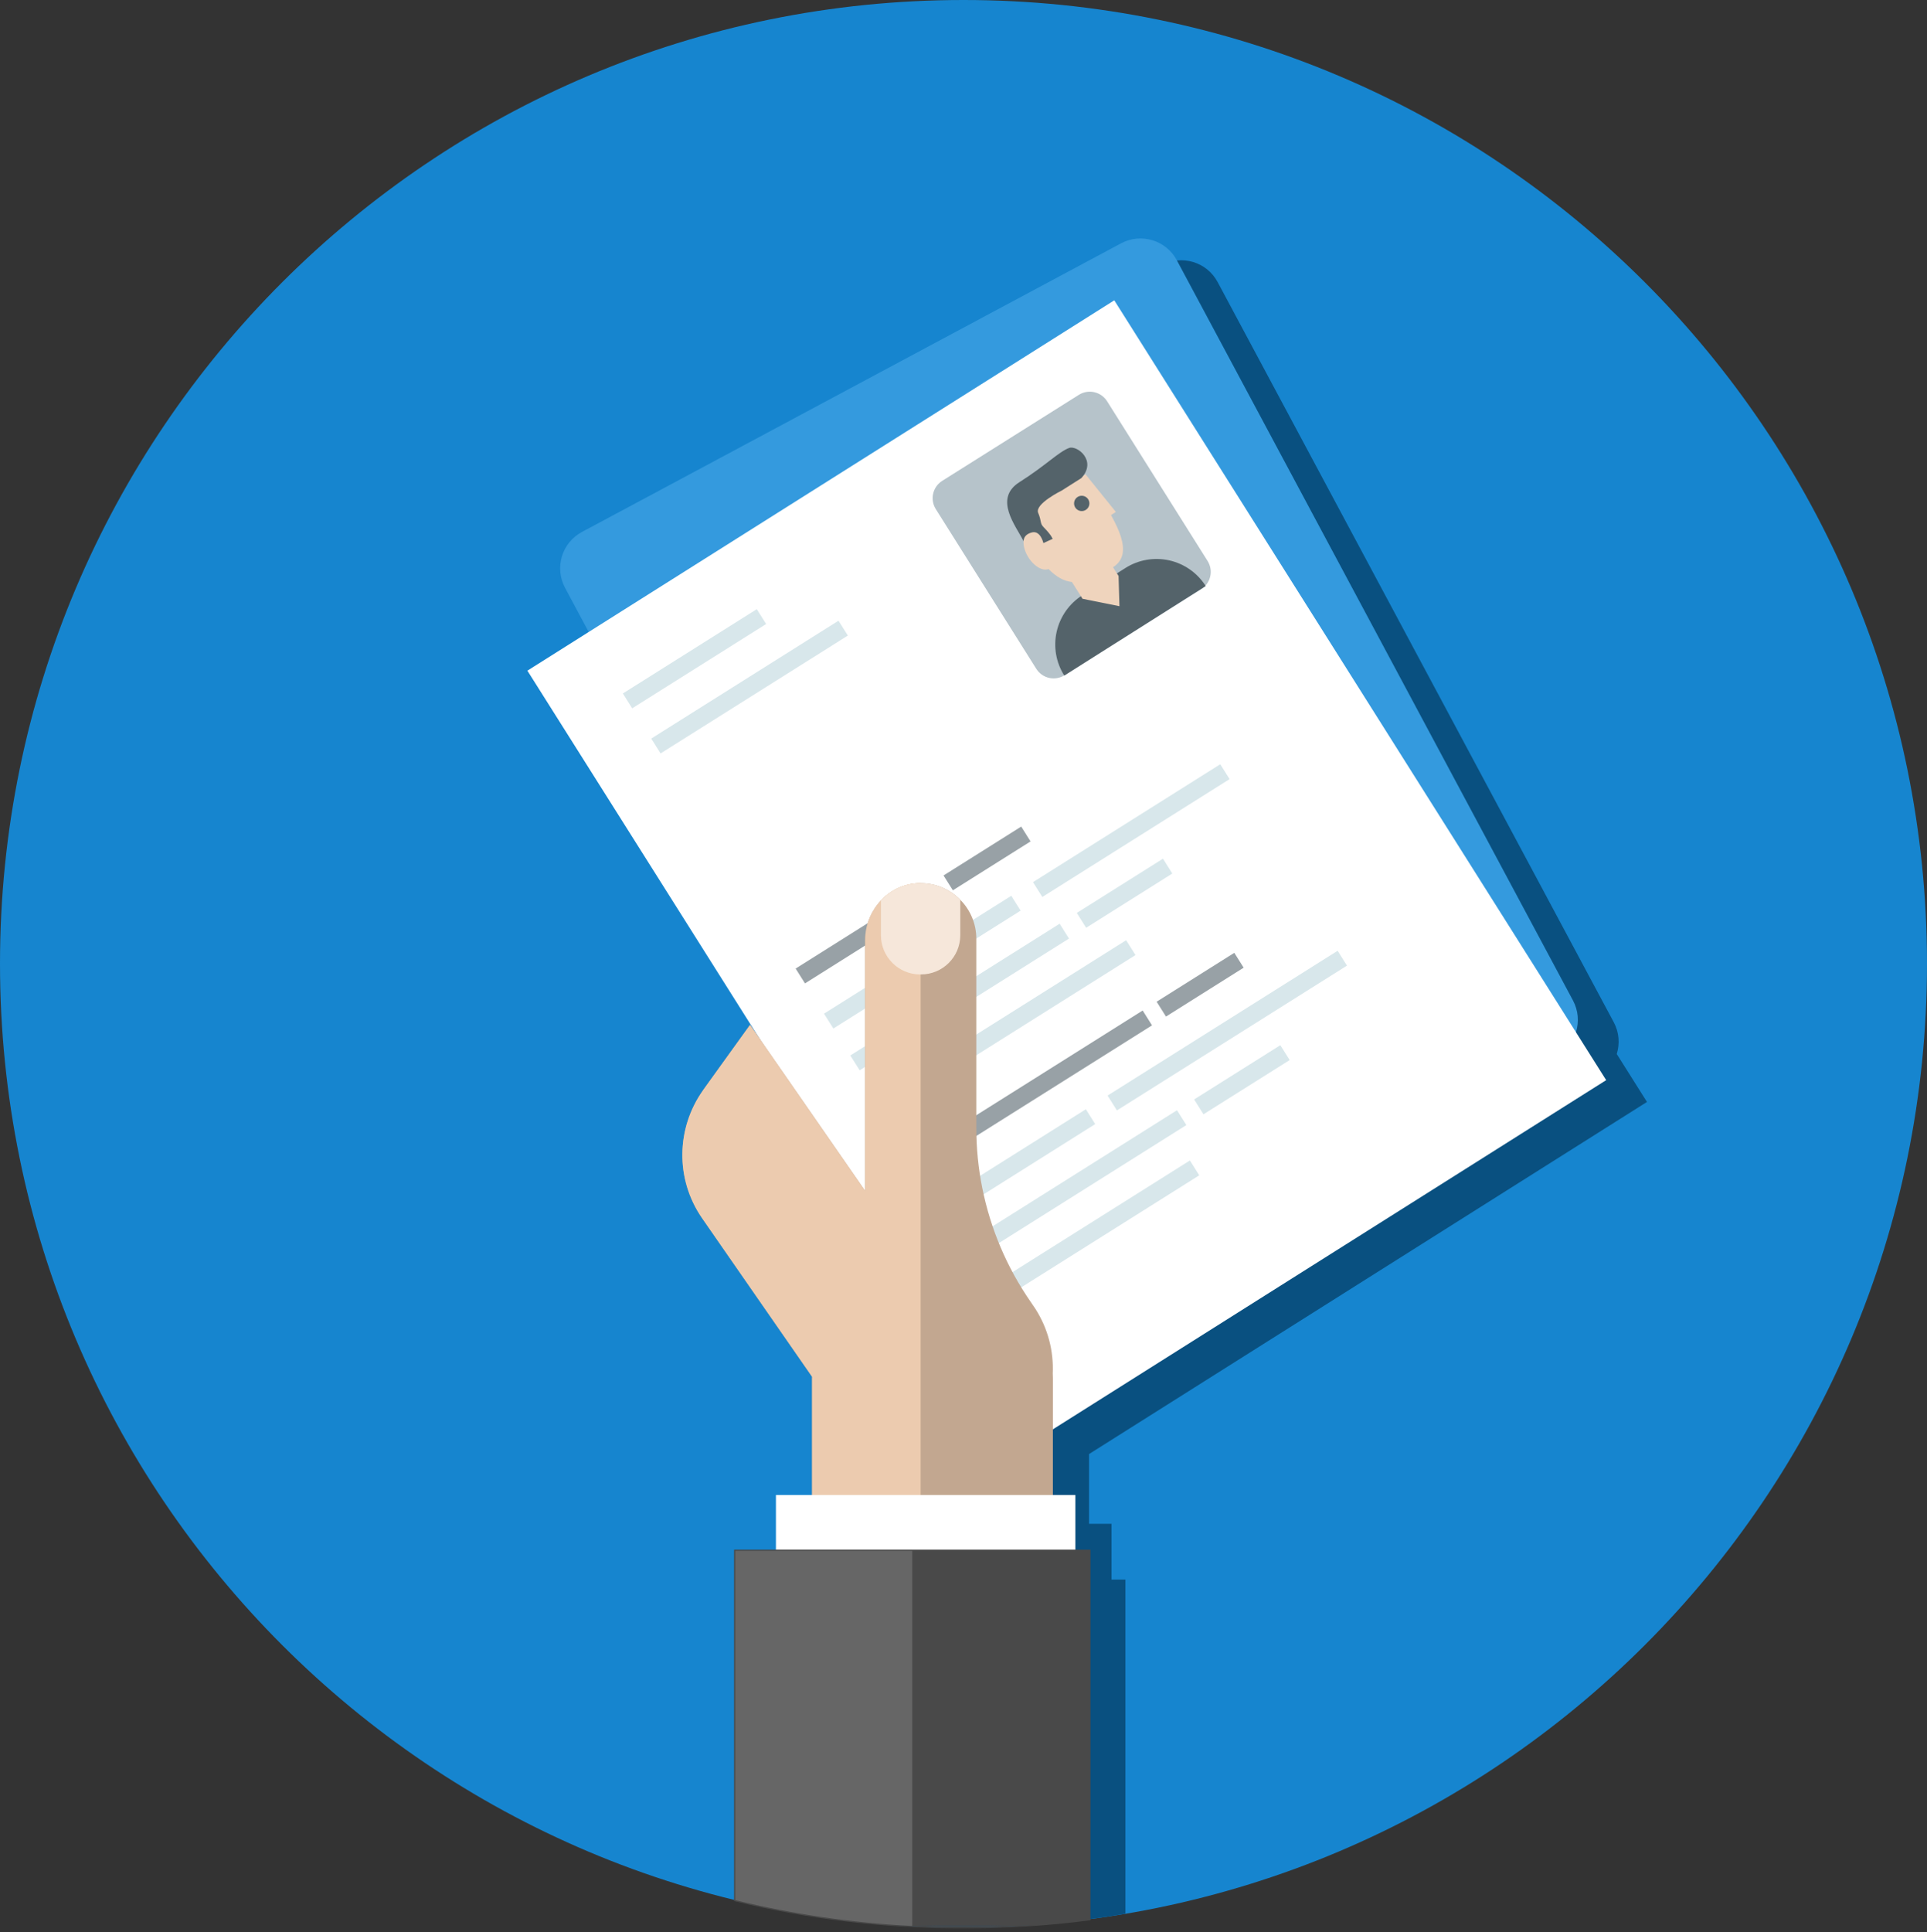 <?xml version="1.0" encoding="UTF-8"?>
<svg width="386px" height="387px" viewBox="0 0 386 387" version="1.1" xmlns="http://www.w3.org/2000/svg" xmlns:xlink="http://www.w3.org/1999/xlink">
    <rect x="0" y="0" width="386" height="387" fill="#333333" stroke="none"/>
    <!-- Generator: Sketch 46.2 (44496) - http://www.bohemiancoding.com/sketch -->
    <title>Home-Services-Illustration-1280</title>
    <desc>Created with Sketch.</desc>
    <defs>
        <polygon id="path-1" points="0 386.238 386 386.238 386 0 0 0"></polygon>
    </defs>
    <g id="AlconSearch-—-Master" stroke="none" stroke-width="1" fill="none" fill-rule="evenodd">
        <g id="AlconSearch-Home-—-1280" transform="translate(-150, -2455)">
            <g id="Module-05-—-Services" transform="translate(0, 2364)">
                <g id="Home-Services-Illustration-1280" transform="translate(150, 91)">
                    <path d="M386,193 C386,299.591 299.591,386 193,386 C86.409,386 0,299.591 0,193 C0,86.409 86.409,0 193,0 C299.591,0 386,86.409 386,193 Z" id="Fill-1" fill="#1685CF"></path>
                    <path d="M329.909,220.688 L323.852,211.088 C324.49,209.047 324.343,206.762 323.255,204.729 L243.902,56.485 C241.749,52.464 236.745,50.95 232.724,53.101 L124.735,110.906 C122.804,111.94 121.362,113.698 120.728,115.793 C120.094,117.89 120.319,120.152 121.352,122.083 L126.092,130.937 L113.813,138.684 L158.532,209.557 L157.482,211.015 L148.175,223.943 C142.758,231.654 142.416,241.852 147.893,249.755 L169.913,281.502 C169.913,281.581 169.911,289.471 169.906,305.173 L162.667,305.173 L162.667,316.349 L154.52,316.349 L154.52,382.162 C166.955,384.678 179.823,386 193,386 C204.053,386 214.888,385.068 225.433,383.284 L225.433,316.349 L222.652,316.349 L222.652,305.173 L218.146,305.173 L218.146,291.208 L329.909,220.688 Z" id="Fill-3" fill="#095080"></path>
                    <path d="M113.182,117.717 C112.149,115.786 111.923,113.524 112.558,111.427 C113.192,109.332 114.634,107.574 116.565,106.54 L224.554,48.735 C228.575,46.584 233.579,48.098 235.731,52.119 L315.085,200.363 C317.235,204.383 315.722,209.386 311.702,211.539 L203.721,269.348 C201.791,270.384 199.528,270.607 197.432,269.973 C195.336,269.339 193.577,267.897 192.544,265.966 L113.182,117.717 Z" id="Fill-5" fill="#349ade"></path>
                    <polygon id="Fill-7" fill="#FFFFFF" points="105.643 134.318 223.204 60.148 321.739 216.322 204.186 290.496"></polygon>
                    <path d="M241.895,112.347 C243.102,114.265 242.526,116.799 240.609,118.007 L213.236,135.232 C211.319,136.439 208.785,135.861 207.577,133.943 L187.451,101.959 C186.244,100.042 186.821,97.508 188.738,96.301 L216.109,79.075 C218.029,77.868 220.561,78.447 221.769,80.364 L241.895,112.347 Z" id="Fill-9" fill="#B6C3CA"></path>
                    <path d="M220.117,99.139 C223.787,104.936 227.265,110.865 222.951,113.597 C221.386,114.586 216.789,116.747 214.799,116.564 C211.31,116.247 208.702,112.764 206.362,109.07 C202.693,103.269 202.942,98.72 207.257,95.993 C212.327,92.78 216.449,93.34 220.117,99.139" id="Fill-11" fill="#EFD4BD"></path>
                    <path d="M210.052,109.065 C211.273,110.998 211.362,113.14 210.241,113.848 C209.121,114.557 207.225,113.561 206.001,111.633 C204.776,109.697 204.693,107.558 205.811,106.849 C206.933,106.142 208.826,107.13 210.052,109.065" id="Fill-13" fill="#EFD4BD"></path>
                    <polygon id="Fill-15" fill="#EFD4BD" points="217.444 94.995 223.518 102.532 220.615 104.369 214.642 96.768"></polygon>
                    <path d="M217.981,100.002 C217.525,99.283 216.576,99.071 215.861,99.523 C215.145,99.978 214.933,100.923 215.382,101.64 C215.838,102.359 216.79,102.572 217.502,102.116 C218.219,101.664 218.435,100.718 217.981,100.002" id="Fill-17" fill="#54636A"></path>
                    <path d="M216.608,95.749 L212.665,98.251 C212.665,98.251 207.212,100.924 207.957,102.707 C208.697,104.492 208.243,104.773 209.088,105.624 C210.621,107.171 210.855,107.921 210.855,107.921 L209.006,108.763 C209.006,108.763 208.428,106.2 206.716,106.626 C205.436,106.942 205.024,107.731 205.034,108.392 C203.496,105.302 198.961,99.879 204.212,96.558 C209.464,93.237 212.026,90.513 214.152,89.713 C215.72,89.121 219.814,92.242 216.608,95.749" id="Fill-19" fill="#54636A"></path>
                    <path d="M213.186,135.302 L241.518,117.368 C239.864,114.756 237.242,112.908 234.226,112.23 C231.21,111.552 228.049,112.1 225.438,113.753 L216.798,119.221 C214.188,120.874 212.339,123.497 211.662,126.513 C210.984,129.529 211.532,132.691 213.186,135.302" id="Fill-21" fill="#54636A"></path>
                    <polygon id="Fill-23" fill="#EFD4BD" points="216.84 119.918 224.236 121.409 224.06 115.352 221.086 110.651 213.868 115.222"></polygon>
                    <polygon id="Fill-25" fill="#D8E7EB" points="153.464 124.974 126.636 141.857 124.766 138.884 151.592 122"></polygon>
                    <polygon id="Fill-27" fill="#D8E7EB" points="169.832 127.287 132.321 150.891 130.449 147.918 167.96 124.313"></polygon>
                    <polygon id="Fill-29" fill="#98A1A6" points="188.076 180.065 161.246 196.948 159.376 193.976 186.203 177.091"></polygon>
                    <polygon id="Fill-31" fill="#98A1A6" points="206.43 168.514 190.872 178.305 189.002 175.332 204.559 165.541"></polygon>
                    <polygon id="Fill-33" fill="#D8E7EB" points="204.442 182.377 166.931 205.982 165.06 203.008 202.57 179.403"></polygon>
                    <polygon id="Fill-35" fill="#D8E7EB" points="246.304 156.034 208.793 179.639 206.921 176.666 244.432 153.06"></polygon>
                    <polygon id="Fill-37" fill="#D8E7EB" points="214.132 187.968 172.201 214.355 170.329 211.381 212.26 184.994"></polygon>
                    <polygon id="Fill-39" fill="#D8E7EB" points="227.451 191.275 177.47 222.727 175.598 219.753 225.579 188.301"></polygon>
                    <polygon id="Fill-41" fill="#D8E7EB" points="234.828 174.944 217.566 185.808 215.694 182.835 232.958 171.971"></polygon>
                    <polygon id="Fill-43" fill="#98A1A6" points="230.762 205.35 184.755 234.304 182.883 231.329 228.892 202.377"></polygon>
                    <polygon id="Fill-45" fill="#98A1A6" points="249.118 193.8 233.56 203.591 231.688 200.616 247.246 190.826"></polygon>
                    <polygon id="Fill-47" fill="#D8E7EB" points="219.38 225.124 190.44 243.337 188.568 240.364 217.51 222.151"></polygon>
                    <polygon id="Fill-49" fill="#D8E7EB" points="269.81 193.388 223.731 222.386 221.861 219.413 267.94 190.415"></polygon>
                    <polygon id="Fill-51" fill="#D8E7EB" points="237.64 225.324 195.707 251.71 193.837 248.737 235.768 222.35"></polygon>
                    <polygon id="Fill-53" fill="#D8E7EB" points="240.224 235.386 200.976 260.082 199.106 257.109 238.352 232.411"></polygon>
                    <polygon id="Fill-55" fill="#D8E7EB" points="258.336 212.3 241.072 223.163 239.2 220.189 256.464 209.326"></polygon>
                    <path d="M140.654,243.994 L162.674,275.736 C162.674,275.855 162.666,275.966 162.666,276.077 L162.666,321.067 L210.906,321.067 L210.906,276.077 C210.906,275.736 210.891,275.395 210.876,275.054 C211.07,270.638 209.956,266.125 207.418,262.147 C206.921,261.398 206.669,261.027 206.468,260.744 C201.681,253.843 198.393,246.072 196.76,237.916 C195.967,233.975 195.566,229.952 195.566,225.893 L195.566,188.014 C195.566,184.971 194.341,182.21 192.36,180.206 C191.247,179.071 189.896,178.18 188.389,177.601 C187.513,177.267 186.586,177.037 185.621,176.941 C185.227,176.896 184.819,176.874 184.411,176.874 C184.24,176.874 184.07,176.881 183.892,176.889 C180.953,177.03 178.355,178.336 176.463,180.347 C174.496,182.432 173.301,185.267 173.301,188.325 L173.301,238.502 L150.242,205.254 L140.936,218.182 C140.869,218.279 140.817,218.375 140.75,218.464 C135.518,225.893 135.177,236.09 140.654,243.994" id="Fill-57" fill="#C2A790"></path>
                    <path d="M140.654,243.994 L162.674,275.736 C162.674,275.855 162.666,275.966 162.666,276.077 L162.666,321.067 L184.411,321.067 L184.411,176.874 C184.24,176.874 184.07,176.881 183.892,176.889 C180.953,177.03 178.355,178.336 176.463,180.347 C174.496,182.432 173.301,185.267 173.301,188.325 L173.301,238.502 L150.242,205.254 L140.936,218.182 C140.869,218.279 140.817,218.375 140.75,218.464 C135.518,225.893 135.177,236.09 140.654,243.994" id="Fill-59" fill="#ECCBAF"></path>
                    <path d="M176.462,180.347 L176.462,187.286 C176.462,191.628 179.987,195.153 184.329,195.153 L184.411,195.153 L184.411,176.874 C184.24,176.874 184.069,176.881 183.891,176.889 C180.952,177.03 178.355,178.336 176.462,180.347" id="Fill-61" fill="#F0D2B4"></path>
                    <mask id="mask-2" fill="white">
                        <use xlink:href="#path-1"></use>
                    </mask>
                    <g id="Clip-64"></g>
                    <polygon id="Fill-63" fill="#FFFFFF" mask="url(#mask-2)" points="155.428 310.587 215.413 310.587 215.413 299.411 155.428 299.411"></polygon>
                    <path d="M176.462,180.347 L176.462,187.286 C176.462,191.628 179.987,195.153 184.329,195.153 L184.492,195.153 C188.834,195.153 192.359,191.628 192.359,187.286 L192.359,180.206 C191.246,179.071 189.895,178.18 188.389,177.601 C187.513,177.267 186.585,177.037 185.62,176.941 C185.227,176.896 184.818,176.874 184.411,176.874 C184.24,176.874 184.069,176.881 183.891,176.889 C180.952,177.03 178.355,178.336 176.462,180.347" id="Fill-65" fill="#F6E7DA" mask="url(#mask-2)"></path>
                    <path d="M147.281,380.552 C161.938,384.112 177.248,386 193,386 C201.539,386 209.948,385.443 218.194,384.368 L218.194,310.588 L147.281,310.588 L147.281,380.552 Z" id="Fill-66" fill="#494949" mask="url(#mask-2)"></path>
                    <path d="M147.281,380.552 C161.938,384.112 177.248,386 193,386 C201.539,386 209.948,385.443 218.194,384.368 L218.194,310.588 L147.281,310.588 L147.281,380.552 Z" id="Stroke-67" stroke="#494949" stroke-width="0.476" mask="url(#mask-2)"></path>
                    <path d="M147.281,380.552 C158.733,383.334 170.585,385.094 182.734,385.73 L182.734,310.588 L147.281,310.588 L147.281,380.552 Z" id="Fill-68" fill="#666666" mask="url(#mask-2)"></path>
                </g>
            </g>
        </g>
    </g>
</svg>